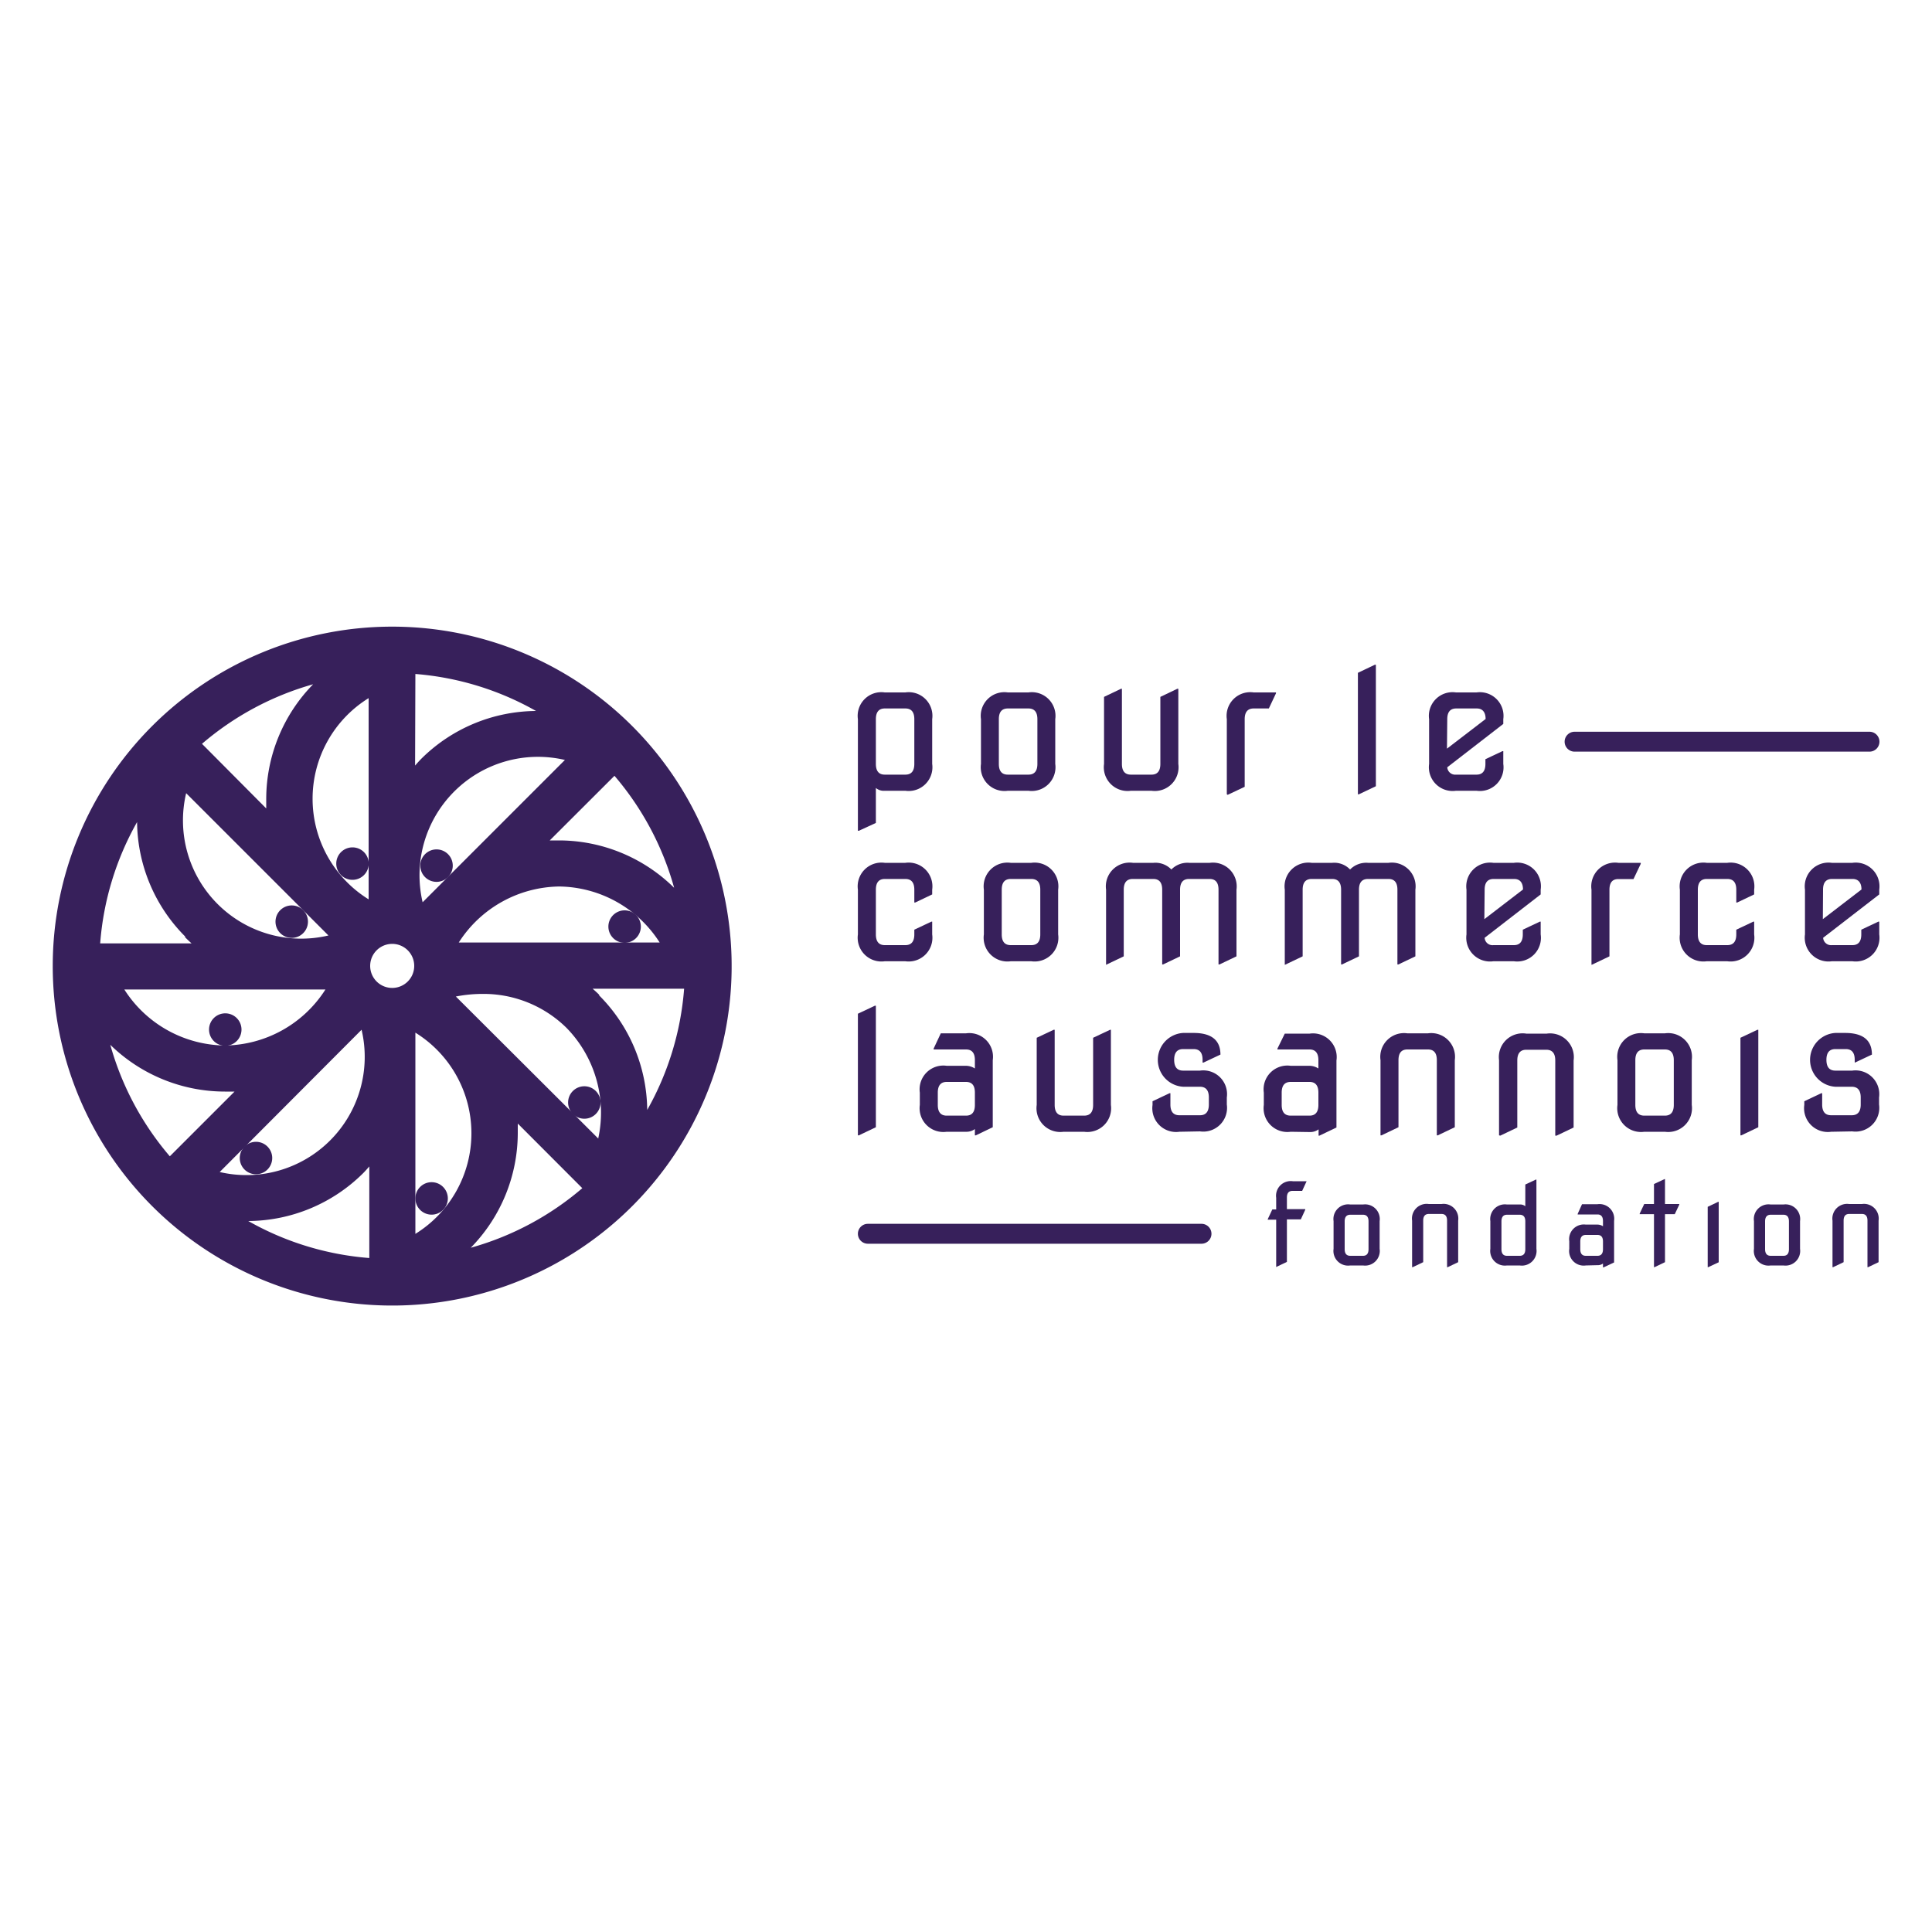 <?xml version="1.0" encoding="UTF-8"?> <svg xmlns="http://www.w3.org/2000/svg" id="Calque_1" data-name="Calque 1" viewBox="0 0 200 200"><defs><style>.cls-1{fill:#37205b;}</style></defs><path class="cls-1" d="M11.38,108.12A17,17,0,0,0,23.28,113c.32,0,.64,0,1,0l-6.7,6.7a30.24,30.24,0,0,1-6.17-11.57m11.33,13.2L37.43,106.6a12.24,12.24,0,0,1-14.72,14.72m3,5.08a17,17,0,0,0,11.87-4.94c.23-.23.44-.47.65-.71v9.48A30.15,30.15,0,0,1,25.7,126.4M38.32,100a2.28,2.28,0,1,1,2.27,2.27A2.28,2.28,0,0,1,38.32,100M43,69.77A30.15,30.15,0,0,1,55.49,73.6a17,17,0,0,0-11.87,4.94c-.23.23-.44.47-.65.71ZM43,106.9a12.25,12.25,0,0,1,0,20.83Zm5.69,22.31a17,17,0,0,0,4.91-11.9c0-.32,0-.64,0-1L60.28,123a30.2,30.2,0,0,1-11.56,6.17m13.2-11.32L47.19,103.16a14.19,14.19,0,0,1,2.73-.27,12.23,12.23,0,0,1,8.74,3.53,12.56,12.56,0,0,1,3.26,11.47M62.05,103c-.22-.22-.46-.44-.7-.65h9.47A30.18,30.18,0,0,1,67,114.9a17,17,0,0,0-5-11.88m7.76-11.14A17,17,0,0,0,57.91,87c-.32,0-.65,0-1,0l6.7-6.69a30.24,30.24,0,0,1,6.17,11.57m-11.9-.11a12.51,12.51,0,0,1,10.41,5.8H47.49a12.54,12.54,0,0,1,10.42-5.8m.57-13.1L43.75,93.4A12.26,12.26,0,0,1,58.48,78.67M38.16,93.1a12.25,12.25,0,0,1,0-20.83ZM32.47,70.78a17,17,0,0,0-4.91,11.91c0,.32,0,.64,0,1L20.91,77a30.22,30.22,0,0,1,11.56-6.18M19.27,82.11,34,96.84A12.24,12.24,0,0,1,19.27,82.11m14.42,20.32a12.51,12.51,0,0,1-10.41,5.8,12.51,12.51,0,0,1-10.41-5.8ZM19.14,97c.22.23.45.44.69.66H10.37A30.14,30.14,0,0,1,14.19,85.1a17,17,0,0,0,5,11.87M5.46,100A35.14,35.14,0,1,0,40.59,64.87,35.13,35.13,0,0,0,5.46,100"></path><path class="cls-1" d="M38.17,89.39a1.68,1.68,0,1,1-1.68-1.67,1.68,1.68,0,0,1,1.68,1.67"></path><path class="cls-1" d="M31.88,95.4a1.68,1.68,0,1,1-1.68-1.67,1.68,1.68,0,0,1,1.68,1.67"></path><path class="cls-1" d="M46.87,89.61a1.68,1.68,0,1,1-1.68-1.68,1.68,1.68,0,0,1,1.68,1.68"></path><path class="cls-1" d="M66.34,95.92a1.68,1.68,0,1,1-1.67-1.68,1.68,1.68,0,0,1,1.67,1.68"></path><path class="cls-1" d="M62.17,114.12a1.68,1.68,0,1,1-1.67-1.67,1.68,1.68,0,0,1,1.67,1.67"></path><path class="cls-1" d="M46.36,124.06a1.68,1.68,0,1,1-1.68-1.68,1.68,1.68,0,0,1,1.68,1.68"></path><path class="cls-1" d="M25,106.57a1.68,1.68,0,1,1-1.68-1.67A1.68,1.68,0,0,1,25,106.57"></path><path class="cls-1" d="M28.18,119.88a1.68,1.68,0,1,1-1.68-1.68,1.68,1.68,0,0,1,1.68,1.68"></path><path class="cls-1" d="M193.51,77.81H163a1,1,0,0,1,0-2.06h30.53a1,1,0,0,1,0,2.06"></path><path class="cls-1" d="M124.38,128.75H89.84a1,1,0,0,1,0-2.06h34.54a1,1,0,0,1,0,2.06"></path><path class="cls-1" d="M91.59,99.51a2.46,2.46,0,0,1-2.78-2.78V92.1a2.46,2.46,0,0,1,2.78-2.78h2.13A2.46,2.46,0,0,1,96.5,92.1v.49l-1.76.84h-.09V92.1q0-1.11-.93-1.11H91.59c-.61,0-.92.37-.92,1.11v4.63c0,.74.31,1.11.92,1.11h2.13q.93,0,.93-1.11v-.49l1.76-.83h.09v1.32a2.46,2.46,0,0,1-2.78,2.78Z"></path><path class="cls-1" d="M104.63,99.51a2.46,2.46,0,0,1-2.78-2.78V92.1a2.46,2.46,0,0,1,2.78-2.78h2.13a2.46,2.46,0,0,1,2.78,2.78v4.63a2.46,2.46,0,0,1-2.78,2.78Zm0-1.67h2.13q.93,0,.93-1.11V92.1q0-1.11-.93-1.11h-2.13q-.93,0-.93,1.11v4.63q0,1.11.93,1.11"></path><path class="cls-1" d="M114.5,99.88V92.1a2.46,2.46,0,0,1,2.78-2.78h2.13a2.29,2.29,0,0,1,1.85.69,2.33,2.33,0,0,1,1.85-.69h2.13A2.46,2.46,0,0,1,128,92.1V99l-1.76.84h-.1V92.1c0-.74-.31-1.11-.92-1.11h-2.13q-.93,0-.93,1.11V99l-1.76.84h-.09V92.1c0-.74-.31-1.11-.92-1.11h-2.13q-.93,0-.93,1.11V99l-1.76.84Z"></path><path class="cls-1" d="M133,99.88V92.1a2.46,2.46,0,0,1,2.78-2.78h2.13a2.27,2.27,0,0,1,1.85.69,2.34,2.34,0,0,1,1.85-.69h2.13a2.46,2.46,0,0,1,2.78,2.78V99l-1.76.84h-.1V92.1c0-.74-.31-1.11-.92-1.11h-2.13q-.93,0-.93,1.11V99l-1.76.84h-.09V92.1c0-.74-.31-1.11-.92-1.11h-2.13q-.93,0-.93,1.11V99l-1.76.84Z"></path><path class="cls-1" d="M154.59,99.51a2.46,2.46,0,0,1-2.78-2.78V92.1a2.46,2.46,0,0,1,2.78-2.78h2.13a2.45,2.45,0,0,1,2.77,2.78v.49l-5.8,4.49a.81.81,0,0,0,.9.76h2.13c.61,0,.92-.37.92-1.11v-.49l1.76-.83h.09v1.32a2.45,2.45,0,0,1-2.77,2.78Zm-.93-4.36,4-3.07c0-.73-.34-1.09-.91-1.09h-2.13q-.93,0-.93,1.11Z"></path><path class="cls-1" d="M164.75,99.88V92.1a2.46,2.46,0,0,1,2.78-2.78h2.32v.1L169.1,91h-1.57c-.62,0-.92.37-.92,1.11V99l-1.76.84Z"></path><path class="cls-1" d="M176.68,99.51a2.46,2.46,0,0,1-2.78-2.78V92.1a2.46,2.46,0,0,1,2.78-2.78h2.13a2.46,2.46,0,0,1,2.78,2.78v.49l-1.76.84h-.09V92.1q0-1.11-.93-1.11h-2.13c-.61,0-.92.37-.92,1.11v4.63c0,.74.31,1.11.92,1.11h2.13q.93,0,.93-1.11v-.49l1.76-.83h.09v1.32a2.46,2.46,0,0,1-2.78,2.78Z"></path><path class="cls-1" d="M189.63,99.51a2.46,2.46,0,0,1-2.78-2.78V92.1a2.46,2.46,0,0,1,2.78-2.78h2.13a2.46,2.46,0,0,1,2.78,2.78v.49l-5.81,4.49a.82.82,0,0,0,.9.76h2.13c.61,0,.92-.37.92-1.11v-.49l1.76-.83h.1v1.32a2.46,2.46,0,0,1-2.78,2.78Zm-.93-4.36,4-3.07c0-.73-.35-1.09-.92-1.09h-2.13q-.93,0-.93,1.11Z"></path><path class="cls-1" d="M132.11,131.18v-4.92h-.87v-.06l.47-1h.4V124a1.52,1.52,0,0,1,1.72-1.72h1.43v0l-.46,1h-1c-.39,0-.58.23-.58.69v1.2h1.9v.06l-.46,1h-1.44v4.4l-1.09.52Z"></path><path class="cls-1" d="M139.78,131a1.52,1.52,0,0,1-1.73-1.72v-2.87a1.52,1.52,0,0,1,1.73-1.72h1.32a1.52,1.52,0,0,1,1.72,1.72v2.87A1.52,1.52,0,0,1,141.1,131Zm0-1h1.32q.57,0,.57-.69v-2.87q0-.69-.57-.69h-1.32c-.39,0-.58.23-.58.69v2.87c0,.46.19.69.58.69"></path><path class="cls-1" d="M146.18,131.18v-4.82a1.52,1.52,0,0,1,1.73-1.72h1.32a1.52,1.52,0,0,1,1.72,1.72v4.3l-1.09.52h-.06v-4.82q0-.69-.57-.69h-1.32c-.39,0-.58.23-.58.69v4.3l-1.09.52Z"></path><path class="cls-1" d="M156,131a1.52,1.52,0,0,1-1.72-1.72v-2.87a1.52,1.52,0,0,1,1.72-1.72h1.32a.81.81,0,0,1,.58.18v-2.25l1.09-.51h.06v7.17a1.52,1.52,0,0,1-1.73,1.72Zm0-1h1.32c.39,0,.58-.23.58-.69v-2.87c0-.46-.19-.69-.58-.69H156q-.57,0-.57.69v2.87q0,.69.57.69"></path><path class="cls-1" d="M164.16,131a1.51,1.51,0,0,1-1.71-1.72v-.79a1.52,1.52,0,0,1,1.71-1.72h1.21a1.08,1.08,0,0,1,.57.17v-.53q0-.69-.57-.69h-2.05v-.06l.45-1h1.6a1.52,1.52,0,0,1,1.72,1.72v4.31l-1.09.51h-.06v-.4a.9.9,0,0,1-.57.17Zm0-1h1.21q.57,0,.57-.69v-.79c0-.46-.19-.68-.57-.68h-1.21c-.38,0-.57.22-.57.68v.79q0,.69.57.69"></path><polygon class="cls-1" points="171.22 131.18 171.22 125.69 169.74 125.69 169.74 125.63 170.21 124.64 171.22 124.64 171.22 122.57 172.31 122.06 172.36 122.06 172.36 124.64 173.84 124.64 173.84 124.7 173.37 125.69 172.36 125.69 172.36 130.66 171.27 131.18 171.22 131.18"></polygon><polygon class="cls-1" points="177.87 124.41 176.78 124.93 176.78 131.18 176.83 131.18 177.92 130.67 177.92 124.41 177.87 124.41"></polygon><path class="cls-1" d="M183.3,131a1.52,1.52,0,0,1-1.73-1.72v-2.87a1.52,1.52,0,0,1,1.73-1.72h1.32a1.52,1.52,0,0,1,1.72,1.72v2.87a1.52,1.52,0,0,1-1.72,1.72Zm0-1h1.32q.57,0,.57-.69v-2.87q0-.69-.57-.69H183.3c-.38,0-.58.23-.58.69v2.87c0,.46.2.69.58.69"></path><path class="cls-1" d="M189.7,131.18v-4.82a1.52,1.52,0,0,1,1.72-1.72h1.33a1.52,1.52,0,0,1,1.72,1.72v4.3l-1.09.52h-.06v-4.82q0-.69-.57-.69h-1.33q-.57,0-.57.69v4.3l-1.09.52Z"></path><path class="cls-1" d="M91.59,81.86a1.27,1.27,0,0,1-.92-.29v3.62L88.91,86h-.1V74.45a2.45,2.45,0,0,1,2.78-2.77h2.13a2.45,2.45,0,0,1,2.78,2.77v4.63a2.46,2.46,0,0,1-2.78,2.78Zm0-1.67h2.13q.93,0,.93-1.11V74.45q0-1.11-.93-1.11H91.59c-.61,0-.92.37-.92,1.11v4.63c0,.74.31,1.11.92,1.11"></path><path class="cls-1" d="M104.33,81.86a2.46,2.46,0,0,1-2.78-2.78V74.45a2.45,2.45,0,0,1,2.78-2.77h2.13a2.45,2.45,0,0,1,2.78,2.77v4.63a2.46,2.46,0,0,1-2.78,2.78Zm0-1.67h2.13q.93,0,.93-1.11V74.45q0-1.11-.93-1.11h-2.13q-.93,0-.93,1.11v4.63q0,1.11.93,1.11"></path><path class="cls-1" d="M117.07,81.86a2.46,2.46,0,0,1-2.78-2.78V72.14l1.76-.84h.09v7.78q0,1.11.93,1.11h2.13c.61,0,.92-.37.92-1.11V72.14l1.76-.84h.1v7.78a2.46,2.46,0,0,1-2.78,2.78Z"></path><path class="cls-1" d="M127,82.23V74.45a2.45,2.45,0,0,1,2.78-2.77h2.31v.09l-.74,1.57h-1.57q-.93,0-.93,1.11v7l-1.76.83Z"></path><polygon class="cls-1" points="142.33 68.81 140.57 69.65 140.57 82.23 140.66 82.23 142.43 81.39 142.43 68.81 142.33 68.81"></polygon><path class="cls-1" d="M150.72,81.86a2.46,2.46,0,0,1-2.78-2.78V74.45a2.45,2.45,0,0,1,2.78-2.77h2.13a2.45,2.45,0,0,1,2.77,2.77v.49l-5.8,4.49a.82.82,0,0,0,.9.76h2.13c.61,0,.92-.37.92-1.11v-.49l1.76-.83h.09v1.32a2.45,2.45,0,0,1-2.77,2.78Zm-.93-4.36,4-3.07c0-.73-.34-1.09-.91-1.09h-2.13q-.93,0-.93,1.11Z"></path><polygon class="cls-1" points="90.57 104.11 88.81 104.94 88.81 117.53 88.91 117.53 90.67 116.69 90.67 104.11 90.57 104.11"></polygon><path class="cls-1" d="M98,117.16a2.46,2.46,0,0,1-2.78-2.78v-1.27A2.46,2.46,0,0,1,98,110.33h2a1.74,1.74,0,0,1,.92.28v-.86c0-.74-.3-1.11-.92-1.11H96.65v-.09l.74-1.58H100a2.45,2.45,0,0,1,2.77,2.78v6.94l-1.75.84h-.1v-.65a1.46,1.46,0,0,1-.92.28Zm0-1.67h2c.62,0,.92-.37.92-1.11v-1.27c0-.74-.3-1.11-.92-1.11H98c-.61,0-.92.37-.92,1.11v1.27c0,.74.31,1.11.92,1.11"></path><path class="cls-1" d="M110.1,117.16a2.46,2.46,0,0,1-2.78-2.78v-6.95l1.76-.83h.1v7.78c0,.74.31,1.11.92,1.11h2.13q.93,0,.93-1.11v-6.95l1.76-.83H115v7.78a2.46,2.46,0,0,1-2.78,2.78Z"></path><path class="cls-1" d="M122.09,117.16a2.46,2.46,0,0,1-2.78-2.78V114l1.76-.83h.09v1.17q0,1.11.93,1.11h2.13c.61,0,.92-.37.92-1.11v-.73c0-.74-.31-1.11-.92-1.11h-1.74a2.79,2.79,0,0,1,0-5.57h1.08c1.85,0,2.78.75,2.78,2.24l-1.76.83h-.09v-.29q0-1.11-.93-1.11h-1.08q-.93,0-.93,1.11c0,.75.31,1.12.93,1.12h1.74a2.46,2.46,0,0,1,2.78,2.78v.73a2.46,2.46,0,0,1-2.78,2.78Z"></path><path class="cls-1" d="M133.61,117.16a2.46,2.46,0,0,1-2.78-2.78v-1.27a2.46,2.46,0,0,1,2.78-2.78h1.95a1.74,1.74,0,0,1,.92.28v-.86c0-.74-.31-1.11-.92-1.11h-3.32v-.09L133,107h2.58a2.45,2.45,0,0,1,2.77,2.78v6.94l-1.76.84h-.09v-.65a1.46,1.46,0,0,1-.92.28Zm0-1.67h1.95c.61,0,.92-.37.92-1.11v-1.27c0-.74-.31-1.11-.92-1.11h-1.95q-.93,0-.93,1.11v1.27q0,1.11.93,1.11"></path><path class="cls-1" d="M142.91,117.53v-7.78a2.46,2.46,0,0,1,2.78-2.78h2.13a2.46,2.46,0,0,1,2.78,2.78v6.94l-1.76.84h-.1v-7.78c0-.74-.3-1.11-.92-1.11h-2.13c-.62,0-.92.37-.92,1.11v6.94l-1.76.84Z"></path><path class="cls-1" d="M155.18,117.53v-7.78A2.46,2.46,0,0,1,158,107h2.12a2.46,2.46,0,0,1,2.78,2.78v6.94l-1.76.84H161v-7.78q0-1.11-.93-1.11H158q-.93,0-.93,1.11v6.94l-1.76.84Z"></path><path class="cls-1" d="M170.22,117.16a2.46,2.46,0,0,1-2.78-2.78v-4.63a2.46,2.46,0,0,1,2.78-2.78h2.13a2.46,2.46,0,0,1,2.78,2.78v4.63a2.46,2.46,0,0,1-2.78,2.78Zm0-1.67h2.13c.61,0,.92-.37.92-1.11v-4.63c0-.74-.31-1.11-.92-1.11h-2.13q-.93,0-.93,1.11v4.63q0,1.11.93,1.11"></path><polygon class="cls-1" points="181.93 106.6 180.17 107.43 180.17 117.53 180.26 117.53 182.02 116.69 182.02 106.6 181.93 106.6"></polygon><path class="cls-1" d="M189.56,117.16a2.46,2.46,0,0,1-2.78-2.78V114l1.76-.83h.09v1.17q0,1.11.93,1.11h2.13q.93,0,.93-1.11v-.73q0-1.11-.93-1.11H190a2.79,2.79,0,0,1,0-5.57H191c1.86,0,2.78.75,2.78,2.24l-1.76.83H192v-.29q0-1.11-.93-1.11H190q-.93,0-.93,1.11c0,.75.31,1.12.93,1.12h1.74a2.46,2.46,0,0,1,2.78,2.78v.73a2.46,2.46,0,0,1-2.78,2.78Z"></path></svg> 